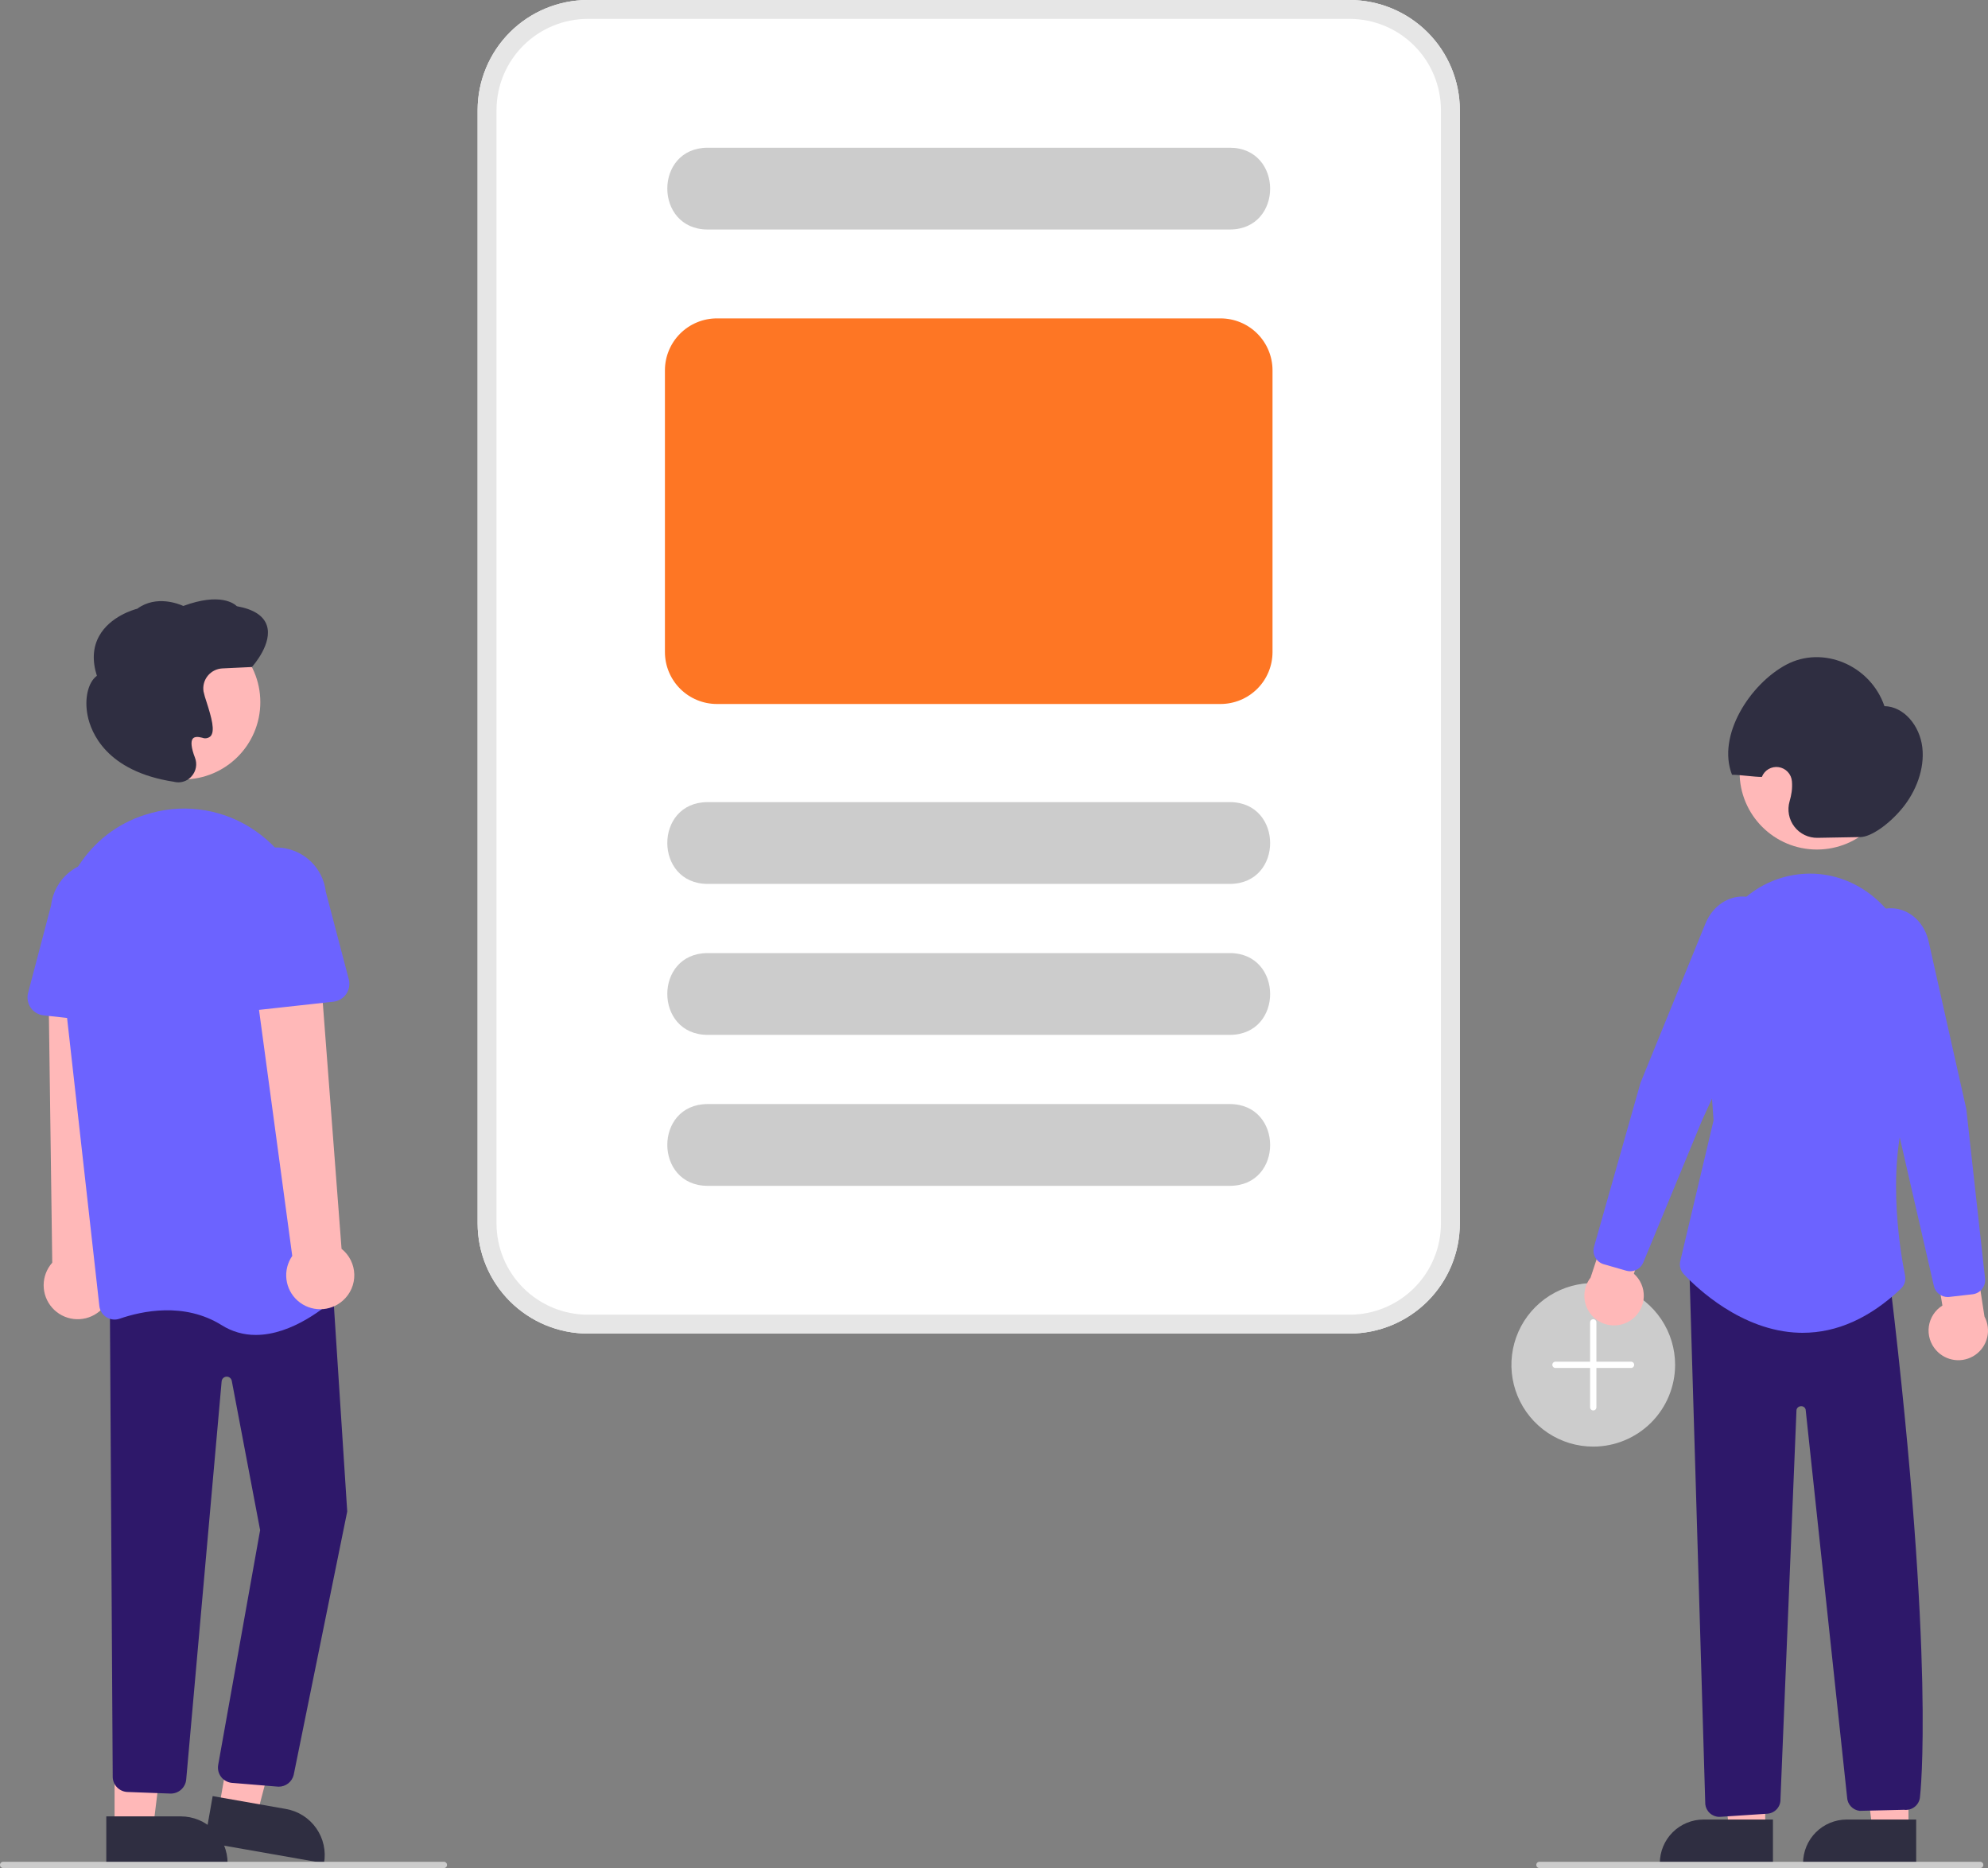 <svg width="381" height="358" viewBox="0 0 381 358" fill="none" xmlns="http://www.w3.org/2000/svg">
<rect x="0" y="0" width="381" height="358" fill="#808080" stroke="none"/>
<g clip-path="url(#clip0_618_440)">
<path d="M305.348 277.231C302.245 277.231 299.213 276.312 296.633 274.59C294.053 272.868 292.043 270.42 290.855 267.557C289.668 264.693 289.357 261.542 289.963 258.502C290.568 255.462 292.062 252.67 294.256 250.478C296.45 248.286 299.245 246.794 302.288 246.189C305.331 245.584 308.485 245.895 311.351 247.081C314.218 248.267 316.667 250.276 318.391 252.853C320.115 255.43 321.035 258.46 321.035 261.559C321.03 265.714 319.376 269.698 316.435 272.636C313.494 275.574 309.507 277.226 305.348 277.231Z" fill="#CCCCCC"/>
<path d="M312.588 260.957H305.951V253.422C305.951 253.262 305.888 253.109 305.775 252.996C305.661 252.883 305.508 252.82 305.348 252.82C305.188 252.82 305.034 252.883 304.921 252.996C304.808 253.109 304.745 253.262 304.745 253.422V260.957H298.108C297.948 260.957 297.794 261.02 297.681 261.133C297.568 261.246 297.505 261.4 297.505 261.559C297.505 261.719 297.568 261.873 297.681 261.986C297.794 262.099 297.948 262.162 298.108 262.162H304.745V269.697C304.745 269.856 304.808 270.01 304.921 270.123C305.034 270.236 305.188 270.299 305.348 270.299C305.508 270.299 305.661 270.236 305.775 270.123C305.888 270.01 305.951 269.856 305.951 269.697V262.162H312.588C312.748 262.162 312.902 262.099 313.015 261.986C313.128 261.873 313.191 261.719 313.191 261.559C313.191 261.4 313.128 261.246 313.015 261.133C312.902 261.02 312.748 260.957 312.588 260.957Z" fill="white"/>
<path d="M365.758 350.669L358.861 350.669L355.581 324.09L365.76 324.09L365.758 350.669Z" fill="#FFB8B8"/>
<path d="M353.934 348.7H367.236V357.067H345.558C345.558 355.968 345.775 354.88 346.196 353.865C346.617 352.85 347.233 351.927 348.011 351.15C348.789 350.373 349.712 349.757 350.728 349.337C351.745 348.916 352.834 348.7 353.934 348.7Z" fill="#2F2E41"/>
<path d="M338.306 350.669L331.408 350.669L328.129 324.09L338.308 324.09L338.306 350.669Z" fill="#FFB8B8"/>
<path d="M326.482 348.7H339.784V357.067H318.106C318.106 355.968 318.323 354.88 318.744 353.865C319.164 352.85 319.781 351.927 320.559 351.15C321.337 350.373 322.26 349.757 323.276 349.337C324.293 348.916 325.382 348.7 326.482 348.7Z" fill="#2F2E41"/>
<path d="M371.071 258.779C370.516 258.167 370.102 257.44 369.859 256.65C369.615 255.861 369.548 255.027 369.661 254.209C369.775 253.39 370.067 252.607 370.517 251.913C370.966 251.22 371.563 250.633 372.264 250.195L370.127 237.456L377.559 234.271L380.323 252.303C380.982 253.528 381.169 254.953 380.847 256.306C380.525 257.659 379.717 258.848 378.577 259.646C377.436 260.445 376.042 260.797 374.659 260.637C373.276 260.478 371.999 259.816 371.071 258.779Z" fill="#FFB8B8"/>
<path d="M312.886 252.76C313.535 252.248 314.064 251.599 314.434 250.861C314.805 250.122 315.009 249.311 315.033 248.485C315.056 247.66 314.898 246.838 314.569 246.08C314.24 245.322 313.749 244.645 313.13 244.097L317.344 231.886L310.54 227.519L304.833 244.846C303.98 245.946 303.561 247.32 303.654 248.708C303.748 250.096 304.348 251.401 305.341 252.377C306.333 253.352 307.65 253.93 309.041 254.001C310.431 254.072 311.8 253.63 312.886 252.76Z" fill="#FFB8B8"/>
<path d="M348.212 162.806C356.396 162.806 363.031 156.178 363.031 148.002C363.031 139.825 356.396 133.197 348.212 133.197C340.028 133.197 333.394 139.825 333.394 148.002C333.394 156.178 340.028 162.806 348.212 162.806Z" fill="#FFB8B8"/>
<path d="M312.428 243.625C312.174 243.625 311.921 243.589 311.677 243.519L307.358 242.28C306.668 242.081 306.085 241.617 305.736 240.99C305.387 240.364 305.3 239.624 305.495 238.934L314.408 207.493L326.839 177.009C328.075 173.978 330.657 171.991 333.578 171.822C334.912 171.757 336.236 172.08 337.39 172.751C338.545 173.423 339.479 174.414 340.081 175.605C340.749 176.88 341.116 178.292 341.154 179.73C341.191 181.169 340.898 182.598 340.296 183.906L326.168 214.773L314.936 241.947C314.731 242.443 314.383 242.868 313.937 243.166C313.491 243.465 312.966 243.625 312.428 243.625Z" fill="#6C63FF"/>
<path d="M356.575 160.417L348.341 160.563C347.484 160.58 346.634 160.395 345.861 160.024C345.088 159.652 344.413 159.105 343.891 158.425C343.368 157.745 343.013 156.952 342.854 156.11C342.695 155.268 342.736 154.4 342.974 153.577C343.15 152.982 343.282 152.375 343.369 151.761C343.462 151.091 343.48 150.414 343.424 149.74C343.371 149.065 343.091 148.428 342.629 147.934C342.167 147.439 341.55 147.116 340.88 147.017C340.21 146.918 339.527 147.05 338.941 147.39C338.356 147.731 337.904 148.26 337.659 148.891C336.275 148.911 333.325 148.46 331.941 148.479C329.001 140.951 335.407 131.1 342.302 127.4C349.332 123.628 358.457 127.466 361.152 135.327C364.891 135.394 367.93 139.079 368.412 143.227C368.894 147.375 367.186 151.706 364.573 154.885C361.96 158.065 358.529 160.382 356.575 160.417Z" fill="#2F2E41"/>
<path d="M329.51 348.188C328.843 348.184 328.2 347.936 327.704 347.49C327.208 347.045 326.893 346.433 326.818 345.771L323.763 243.161L362.249 245.898L362.278 246.145C370.975 318.875 368.002 344.051 367.971 344.297C367.95 344.669 367.852 345.033 367.684 345.365C367.515 345.698 367.28 345.992 366.993 346.23C366.705 346.468 366.372 346.644 366.014 346.747C365.655 346.85 365.279 346.878 364.909 346.83L356.404 347.034C355.759 346.961 355.162 346.66 354.72 346.185C354.279 345.709 354.022 345.092 353.997 344.444L346.05 270.125C346.001 269.932 345.886 269.762 345.724 269.646C345.562 269.53 345.365 269.474 345.166 269.488C344.961 269.488 344.763 269.558 344.604 269.688C344.446 269.817 344.338 269.997 344.298 270.198L341.227 344.761C341.26 345.453 341.025 346.131 340.571 346.655C340.117 347.179 339.479 347.509 338.789 347.576L329.78 348.174C329.69 348.183 329.6 348.188 329.51 348.188Z" fill="#2E186A"/>
<path d="M345.48 255.421C345.249 255.421 345.019 255.418 344.789 255.411C333.722 255.078 325.064 246.714 322.675 244.158C322.37 243.832 322.151 243.436 322.038 243.005C321.924 242.574 321.918 242.122 322.022 241.688L328.406 214.706L326.713 191.249C326.447 187.993 326.874 184.718 327.966 181.64C329.059 178.561 330.792 175.749 333.051 173.387C334.934 171.401 337.222 169.841 339.76 168.815C342.299 167.789 345.029 167.321 347.764 167.441C358.537 167.954 367.036 177.574 367.113 189.34C367.232 207.565 366.695 208.817 366.519 209.228C361.142 221.763 364.079 239.359 365.107 244.454C365.198 244.908 365.172 245.379 365.031 245.82C364.89 246.262 364.638 246.661 364.3 246.978C358.387 252.583 352.058 255.421 345.48 255.421Z" fill="#6C63FF"/>
<path d="M373.272 248.563C372.658 248.562 372.062 248.354 371.582 247.971C371.102 247.589 370.766 247.055 370.629 246.457L364.043 217.791L355.216 185.027C354.839 183.638 354.785 182.181 355.06 180.768C355.335 179.355 355.93 178.024 356.801 176.877C357.591 175.801 358.677 174.978 359.926 174.506C361.175 174.035 362.535 173.935 363.84 174.218C366.693 174.867 368.911 177.253 369.629 180.446L376.841 212.53L380.439 245.043C380.516 245.756 380.308 246.471 379.861 247.032C379.413 247.592 378.761 247.953 378.048 248.036L373.583 248.545C373.48 248.557 373.376 248.563 373.272 248.563Z" fill="#6C63FF"/>
<path d="M18.602 251.654C19.384 251.119 20.038 250.419 20.52 249.604C21.001 248.788 21.298 247.877 21.389 246.935C21.48 245.993 21.363 245.042 21.046 244.15C20.73 243.258 20.221 242.446 19.556 241.771L22.071 185.704L9.271 187.139L10.014 241.981C8.954 243.171 8.367 244.709 8.366 246.303C8.365 247.897 8.949 249.436 10.007 250.628C11.066 251.82 12.526 252.583 14.11 252.773C15.694 252.962 17.292 252.564 18.602 251.654Z" fill="#FFB8B8"/>
<path d="M41.953 346.563L49.238 347.842L56.438 320.379L46.893 318.49L41.953 346.563Z" fill="#FFB8B8"/>
<path d="M62.099 357.068L39.203 353.047L40.758 344.209L54.808 346.677C55.969 346.881 57.08 347.311 58.075 347.944C59.07 348.577 59.93 349.399 60.607 350.364C61.284 351.329 61.765 352.417 62.02 353.568C62.276 354.718 62.303 355.907 62.099 357.068Z" fill="#2F2E41"/>
<path d="M21.957 350.206H29.354L32.873 321.703L21.956 321.703L21.957 350.206Z" fill="#FFB8B8"/>
<path d="M43.619 357.067L20.372 357.068L20.372 348.095L34.637 348.094C37.019 348.094 39.304 349.039 40.988 350.722C42.673 352.405 43.619 354.687 43.619 357.067Z" fill="#2F2E41"/>
<path d="M53.423 342.401C53.307 342.401 53.192 342.394 53.077 342.38L44.371 341.665C43.975 341.618 43.592 341.491 43.246 341.292C42.9 341.094 42.598 340.826 42.359 340.507C42.12 340.188 41.948 339.824 41.853 339.437C41.759 339.049 41.745 338.646 41.812 338.253L49.851 293.239L44.419 264.624C44.374 264.391 44.247 264.183 44.061 264.037C43.875 263.89 43.642 263.816 43.406 263.828C43.169 263.84 42.945 263.936 42.774 264.1C42.603 264.264 42.498 264.485 42.477 264.72L35.685 341.046C35.611 341.812 35.241 342.519 34.655 343.018C34.069 343.517 33.311 343.768 32.542 343.72L24.34 343.415C23.621 343.364 22.946 343.052 22.442 342.538C21.937 342.024 21.639 341.343 21.603 340.624L21.052 249.145L63.576 243.835L66.546 289.669L66.535 289.717L56.283 340.153C56.127 340.793 55.761 341.363 55.242 341.77C54.723 342.178 54.083 342.4 53.423 342.401Z" fill="#2E186A"/>
<path d="M35.072 149.372C43.256 149.372 49.89 142.744 49.89 134.568C49.89 126.392 43.256 119.764 35.072 119.764C26.888 119.764 20.253 126.392 20.253 134.568C20.253 142.744 26.888 149.372 35.072 149.372Z" fill="#FFB8B8"/>
<path d="M49.035 255.831C46.717 255.845 44.444 255.195 42.484 253.959C35.306 249.477 27.153 251.258 22.932 252.719C22.513 252.866 22.066 252.916 21.625 252.866C21.184 252.815 20.76 252.666 20.385 252.429C20.015 252.197 19.701 251.883 19.469 251.513C19.236 251.142 19.091 250.724 19.043 250.289L11.367 181.8C10.081 170.325 17 159.537 27.819 156.147C28.225 156.02 28.639 155.899 29.059 155.785C32.426 154.873 35.952 154.709 39.389 155.305C42.825 155.901 46.09 157.242 48.952 159.234C51.868 161.248 54.306 163.876 56.096 166.933C57.885 169.99 58.982 173.401 59.31 176.927L65.772 245.874C65.816 246.321 65.755 246.771 65.596 247.19C65.436 247.609 65.181 247.986 64.85 248.29C62.585 250.383 56.011 255.83 49.035 255.831Z" fill="#6C63FF"/>
<path d="M25.66 196.487L8.343 194.585C7.85 194.531 7.374 194.371 6.949 194.117C6.524 193.863 6.158 193.52 5.877 193.112C5.596 192.704 5.407 192.24 5.321 191.752C5.236 191.265 5.257 190.764 5.383 190.285L9.791 173.501C10.082 170.984 11.361 168.685 13.347 167.108C15.332 165.532 17.862 164.806 20.383 165.09C22.903 165.374 25.207 166.646 26.791 168.625C28.375 170.604 29.108 173.13 28.83 175.648L29.485 192.933C29.503 193.427 29.415 193.92 29.225 194.378C29.036 194.836 28.75 195.247 28.387 195.585C28.024 195.922 27.593 196.177 27.122 196.333C26.652 196.489 26.153 196.541 25.66 196.487V196.487Z" fill="#6C63FF"/>
<path d="M65.703 249.253C66.414 248.628 66.979 247.854 67.359 246.987C67.738 246.119 67.923 245.179 67.9 244.233C67.876 243.287 67.646 242.357 67.224 241.509C66.802 240.662 66.199 239.917 65.458 239.327L61.19 183.366L48.648 186.187L56.01 240.684C55.101 241.994 54.705 243.591 54.896 245.174C55.087 246.756 55.852 248.213 57.047 249.27C58.241 250.326 59.782 250.907 61.378 250.904C62.973 250.901 64.512 250.314 65.703 249.253Z" fill="#FFB8B8"/>
<path d="M43.839 192.969C43.476 192.632 43.19 192.221 43.001 191.763C42.812 191.305 42.723 190.812 42.742 190.317L43.396 173.033C43.119 170.515 43.852 167.989 45.436 166.01C47.019 164.03 49.324 162.759 51.844 162.475C54.364 162.191 56.895 162.916 58.88 164.493C60.865 166.07 62.144 168.368 62.436 170.885L66.844 187.67C66.969 188.149 66.99 188.649 66.905 189.137C66.82 189.625 66.63 190.089 66.35 190.497C66.069 190.905 65.703 191.248 65.278 191.502C64.852 191.756 64.377 191.916 63.884 191.97L46.566 193.872C46.073 193.927 45.575 193.874 45.104 193.718C44.633 193.562 44.202 193.307 43.839 192.969Z" fill="#6C63FF"/>
<path d="M34.19 149.93C33.927 149.93 33.664 149.899 33.408 149.839L33.333 149.82C20.304 147.829 17.425 140.29 16.793 137.141C16.138 133.881 16.883 130.735 18.567 129.513C17.649 126.618 17.796 124.051 19.005 121.881C21.114 118.095 25.691 116.815 26.305 116.659C29.96 113.965 34.333 115.763 35.129 116.128C42.199 113.515 44.901 115.69 45.39 116.176C48.551 116.743 50.477 117.962 51.117 119.802C52.318 123.256 48.519 127.553 48.357 127.734L48.272 127.828L42.613 128.097C42.076 128.123 41.55 128.261 41.07 128.503C40.59 128.744 40.166 129.084 39.826 129.5C39.486 129.916 39.236 130.398 39.095 130.917C38.953 131.435 38.923 131.977 39.004 132.508C39.157 133.193 39.351 133.868 39.584 134.53C40.55 137.548 41.275 140.126 40.34 141.106C40.129 141.295 39.868 141.422 39.588 141.47C39.308 141.519 39.02 141.487 38.757 141.38C37.872 141.144 37.271 141.193 36.971 141.527C36.507 142.045 36.649 143.357 37.371 145.22C37.598 145.809 37.659 146.448 37.547 147.07C37.436 147.691 37.157 148.27 36.74 148.744C36.426 149.114 36.035 149.412 35.595 149.616C35.155 149.821 34.676 149.928 34.19 149.93Z" fill="#2F2E41"/>
<path d="M85.071 358H0.603C0.443 358 0.29 357.936 0.177 357.823C0.064 357.71 0 357.557 0 357.397C0 357.237 0.064 357.084 0.177 356.971C0.29 356.858 0.443 356.794 0.603 356.794H85.071C85.231 356.794 85.385 356.858 85.498 356.971C85.611 357.084 85.674 357.237 85.674 357.397C85.674 357.557 85.611 357.71 85.498 357.823C85.385 357.936 85.231 358 85.071 358Z" fill="#CCCCCC"/>
<path d="M379.502 358H295.034C294.874 358 294.721 357.936 294.608 357.823C294.494 357.71 294.431 357.557 294.431 357.397C294.431 357.237 294.494 357.084 294.608 356.971C294.721 356.858 294.874 356.794 295.034 356.794H379.502C379.662 356.794 379.816 356.858 379.929 356.971C380.042 357.084 380.105 357.237 380.105 357.397C380.105 357.557 380.042 357.71 379.929 357.823C379.816 357.936 379.662 358 379.502 358Z" fill="#CCCCCC"/>
<path d="M258.66 255.567H112.652C107.053 255.561 101.685 253.336 97.727 249.382C93.768 245.427 91.541 240.064 91.535 234.471V21.096C91.541 15.503 93.768 10.141 97.727 6.186C101.685 2.231 107.053 0.006 112.652 0H258.66C264.259 0.006 269.626 2.231 273.585 6.186C277.544 10.141 279.771 15.503 279.777 21.096V234.471C279.771 240.064 277.544 245.427 273.585 249.382C269.626 253.336 264.259 255.561 258.66 255.567Z" fill="white"/>
<path d="M235.734 169.392H135.579C125.348 169.342 125.305 153.773 135.579 153.72L235.734 153.72C245.957 153.768 246.013 169.338 235.734 169.392Z" fill="#CCCCCC"/>
<path d="M235.734 43.983H135.579C125.348 43.934 125.305 28.365 135.579 28.312L235.734 28.312C245.957 28.359 246.013 43.93 235.734 43.983Z" fill="#CCCCCC"/>
<path d="M235.734 198.324H135.579C125.348 198.274 125.305 182.705 135.579 182.652L235.734 182.652C245.957 182.7 246.013 198.27 235.734 198.324Z" fill="#CCCCCC"/>
<path d="M235.734 227.256H135.579C125.348 227.207 125.305 211.638 135.579 211.584L235.734 211.584C245.957 211.632 246.013 227.202 235.734 227.256Z" fill="#CCCCCC"/>
<path d="M233.923 134.914H137.389C134.749 134.911 132.219 133.862 130.352 131.998C128.486 130.133 127.436 127.605 127.433 124.968V70.962C127.436 68.325 128.486 65.797 130.352 63.933C132.219 62.068 134.749 61.02 137.389 61.017H233.923C236.563 61.02 239.093 62.068 240.959 63.933C242.826 65.797 243.875 68.325 243.878 70.962V124.968C243.875 127.605 242.826 130.133 240.959 131.998C239.093 133.862 236.563 134.911 233.923 134.914Z" fill="#FE7624"/>
<path d="M258.66 255.567H112.652C107.053 255.561 101.685 253.336 97.727 249.382C93.768 245.427 91.541 240.064 91.535 234.471V21.096C91.541 15.503 93.768 10.141 97.727 6.186C101.685 2.231 107.053 0.006 112.652 0H258.66C264.259 0.006 269.626 2.231 273.585 6.186C277.544 10.141 279.771 15.503 279.777 21.096V234.471C279.771 240.064 277.544 245.427 273.585 249.382C269.626 253.336 264.259 255.561 258.66 255.567ZM112.652 3.617C108.013 3.622 103.565 5.465 100.285 8.742C97.005 12.019 95.16 16.462 95.155 21.096V234.471C95.16 239.105 97.005 243.548 100.285 246.825C103.565 250.102 108.013 251.946 112.652 251.951H258.66C263.299 251.946 267.747 250.102 271.027 246.825C274.307 243.548 276.152 239.105 276.157 234.471V21.096C276.152 16.462 274.307 12.019 271.027 8.742C267.747 5.465 263.299 3.622 258.66 3.617H112.652Z" fill="#E6E6E6"/>
</g>
<defs>
<clipPath id="clip0_618_440">
<rect width="381" height="358" fill="white"/>
</clipPath>
</defs>
</svg>
